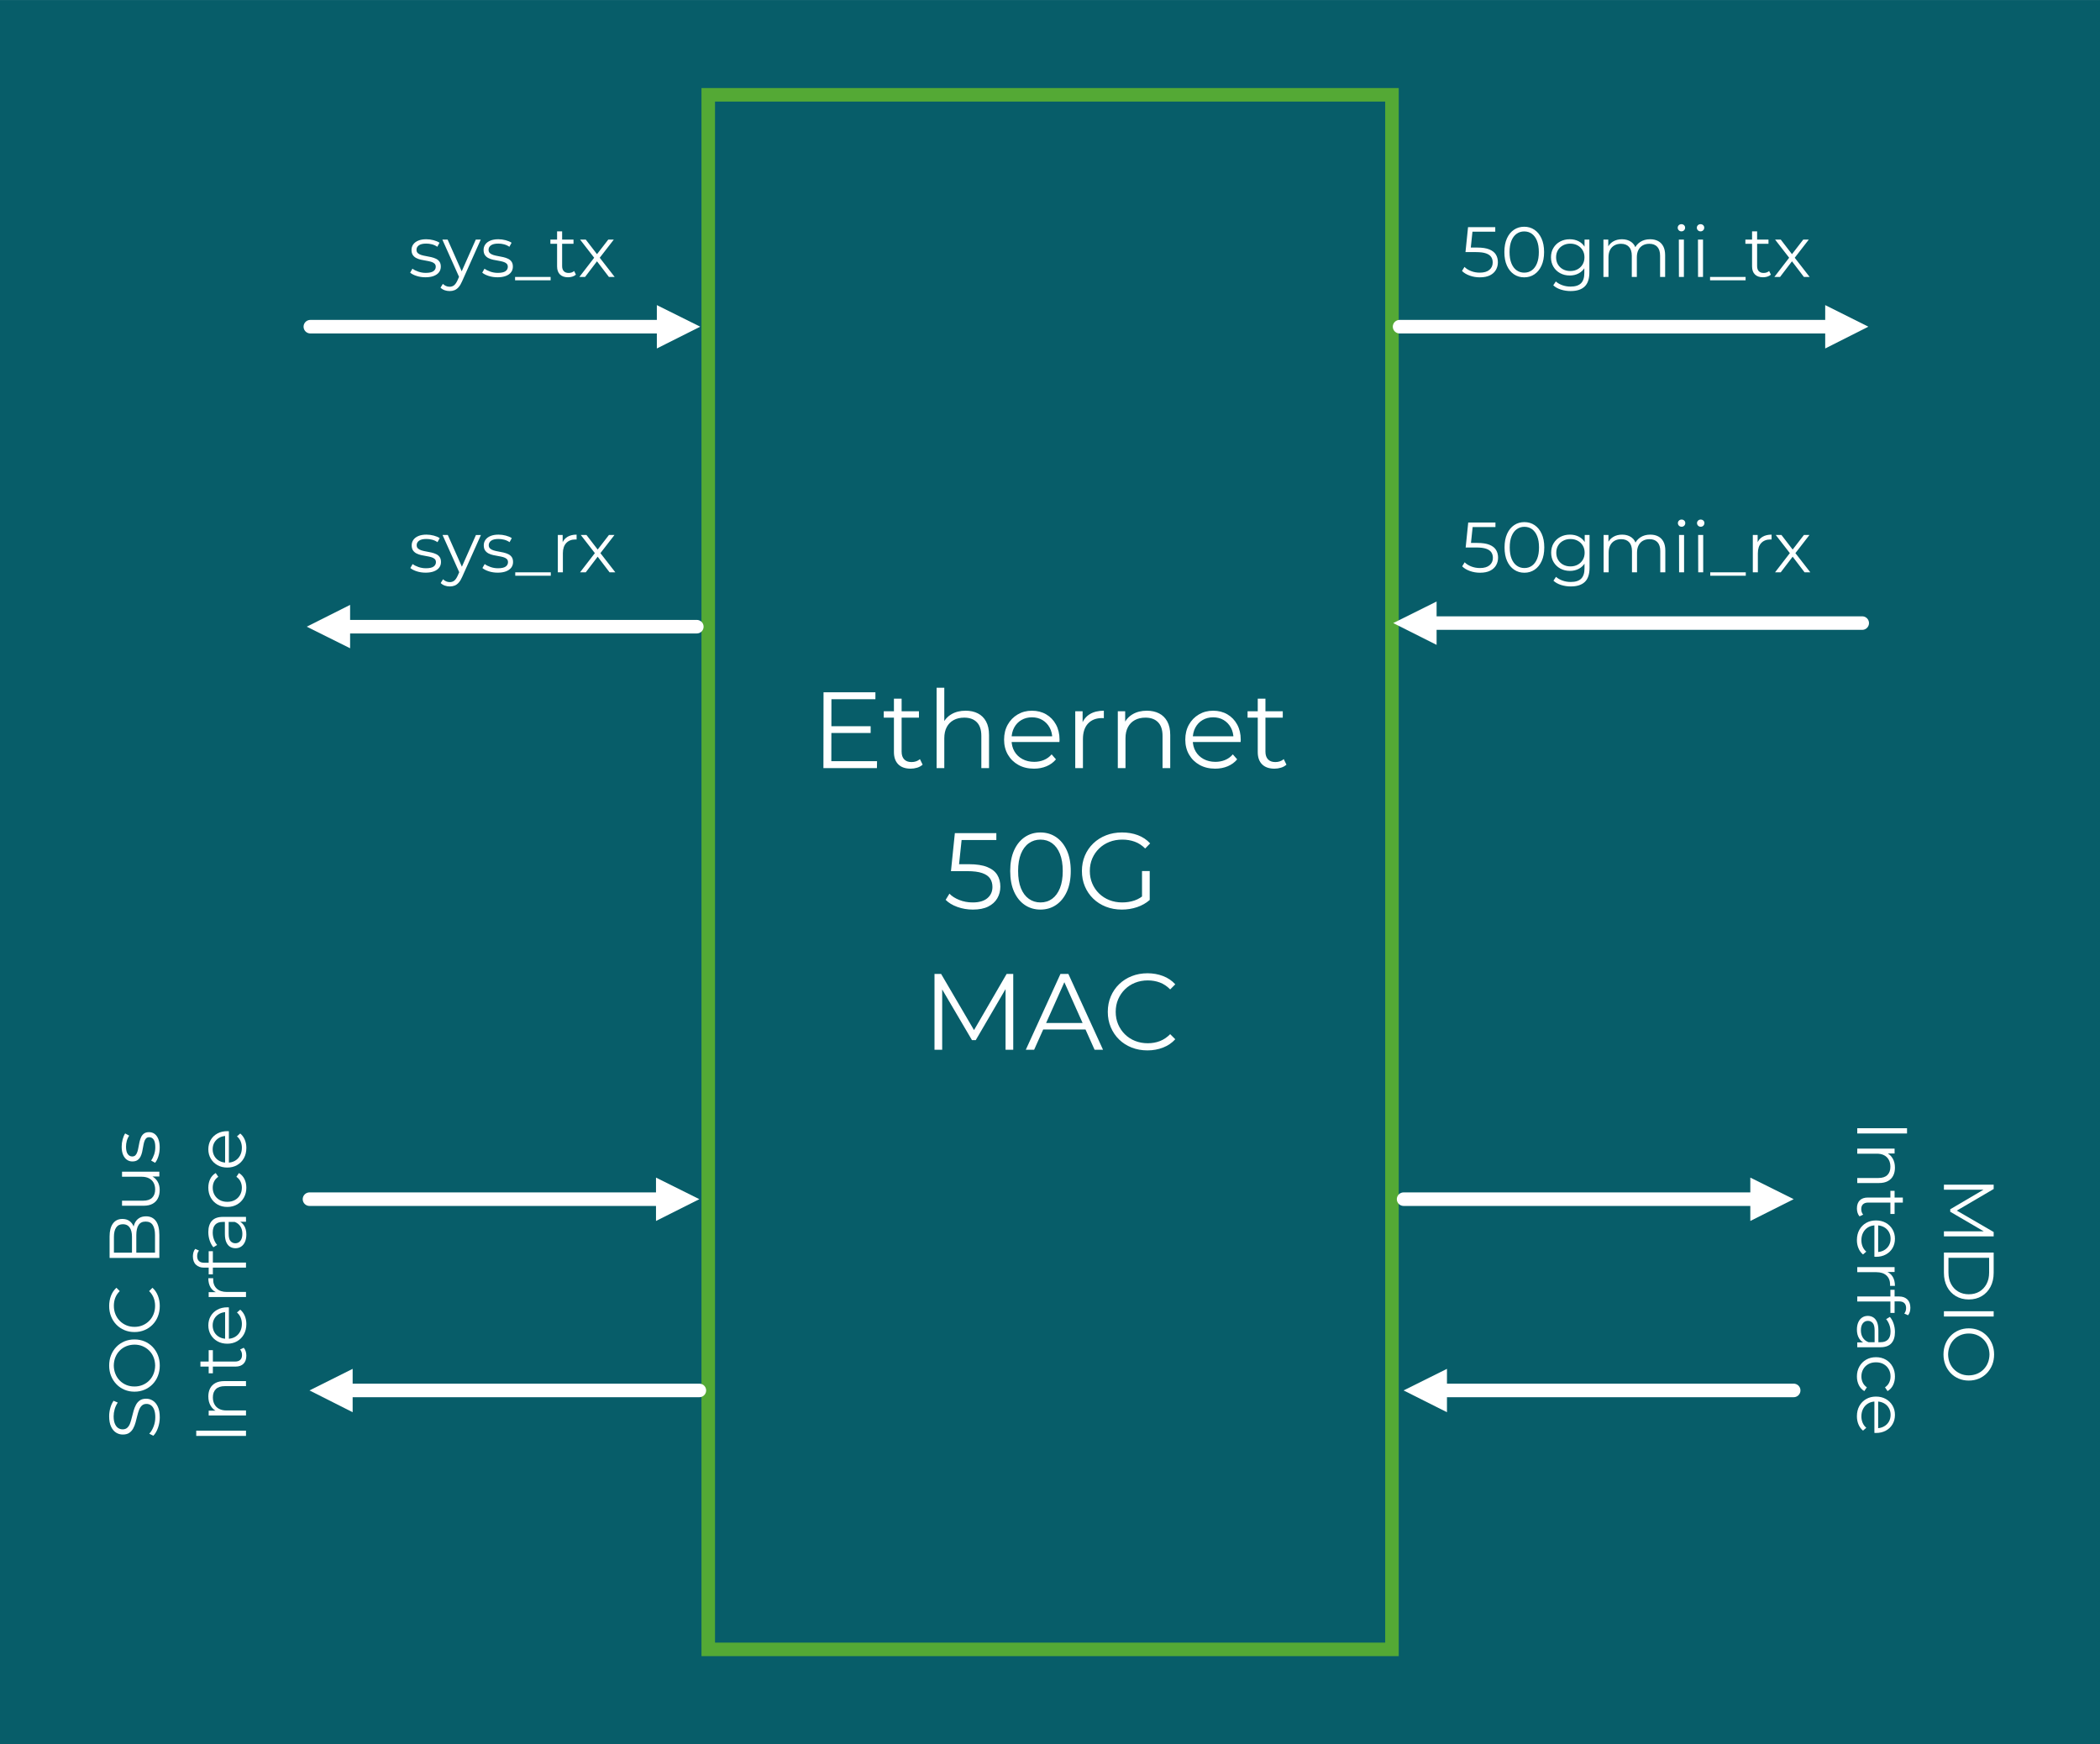 <?xml version="1.0" encoding="UTF-8"?> <svg xmlns="http://www.w3.org/2000/svg" xmlns:xlink="http://www.w3.org/1999/xlink" xmlns:xodm="http://www.corel.com/coreldraw/odm/2003" xml:space="preserve" width="6.743in" height="5.6in" version="1.1" style="shape-rendering:geometricPrecision; text-rendering:geometricPrecision; image-rendering:optimizeQuality; fill-rule:evenodd; clip-rule:evenodd" viewBox="0 0 6774.77 5626.19"> <defs> <style type="text/css"> .str1 {stroke:white;stroke-width:43.67;stroke-linecap:round;stroke-linejoin:round;stroke-miterlimit:2.613} .str0 {stroke:#54A935;stroke-width:43.67;stroke-linecap:square;stroke-miterlimit:2.613} .fil1 {fill:none} .fil0 {fill:#075D69} .fil3 {fill:white} .fil2 {fill:#FEFFFF;fill-rule:nonzero} </style> </defs> <g id="Layer_x0020_1">  <polygon class="fil0" points="-0,0 -0,5626.19 6774.77,5626.19 6774.77,0 "></polygon> <polygon class="fil1 str0" points="2284.87,5320.45 4490.58,5320.45 4490.58,305.74 2284.87,305.74 "></polygon> <path class="fil2" d="M2679.48 2342.46l129.29 0 0 22.02 -129.29 0 0 -22.02zm2.45 112.86l147.46 0 -0.35 22.36 -172.61 0 0.35 -244.59 167.37 0 0 22.36 -141.87 0 -0.35 199.87zm255.77 24.11c-17.24,0 -30.52,-4.66 -39.83,-13.98 -9.31,-9.32 -13.97,-22.48 -13.97,-39.48l0 -172.27 24.81 0 0 170.87c0,10.72 2.74,18.99 8.21,24.81 5.47,5.83 13.34,8.74 23.59,8.74 10.95,0 20.03,-3.14 27.26,-9.43l8.73 17.82c-4.89,4.43 -10.77,7.69 -17.64,9.79 -6.87,2.1 -13.92,3.14 -21.14,3.14zm-86.65 -164.58l0 -20.62 113.56 0 0 20.62 -113.56 0zm264.16 -22.36c14.91,0 28.01,2.86 39.31,8.56 11.3,5.71 20.15,14.38 26.55,26.03 6.41,11.65 9.61,26.32 9.61,44.03l0 106.57 -24.81 0 0 -104.13c0,-19.33 -4.83,-33.95 -14.5,-43.85 -9.67,-9.9 -23.23,-14.85 -40.7,-14.85 -13.04,0 -24.4,2.62 -34.07,7.86 -9.67,5.24 -17.12,12.81 -22.36,22.71 -5.24,9.9 -7.86,21.84 -7.86,35.82l0 96.44 -24.81 0 0 -259.27 24.81 0 0 126.14 -4.89 -9.43c5.83,-13.28 15.14,-23.7 27.95,-31.27 12.82,-7.57 28.07,-11.36 45.78,-11.36zm220.49 186.94c-19.1,0 -35.87,-4.02 -50.32,-12.06 -14.44,-8.04 -25.74,-19.1 -33.89,-33.19 -8.16,-14.1 -12.23,-30.23 -12.23,-48.4 0,-18.17 3.9,-34.24 11.7,-48.22 7.8,-13.97 18.52,-24.98 32.15,-33.02 13.63,-8.04 28.95,-12.06 45.95,-12.06 17.24,0 32.56,3.9 45.95,11.71 13.4,7.8 23.94,18.75 31.62,32.85 7.69,14.09 11.53,30.34 11.53,48.74 0,1.17 -0.06,2.39 -0.17,3.67 -0.11,1.28 -0.17,2.62 -0.17,4.02l-159.68 0 0 -18.52 146.41 0 -9.79 7.34c0,-13.28 -2.85,-25.1 -8.56,-35.47 -5.71,-10.36 -13.45,-18.46 -23.24,-24.28 -9.78,-5.83 -21.08,-8.74 -33.89,-8.74 -12.58,0 -23.87,2.91 -33.89,8.74 -10.01,5.82 -17.82,13.97 -23.41,24.46 -5.59,10.49 -8.39,22.48 -8.39,35.99l0 3.84c0,13.98 3.09,26.27 9.26,36.86 6.17,10.6 14.79,18.87 25.86,24.81 11.07,5.94 23.7,8.91 37.91,8.91 11.18,0 21.61,-1.98 31.27,-5.94 9.67,-3.96 18,-10.01 24.98,-18.17l13.98 16.07c-8.15,9.79 -18.34,17.24 -30.57,22.36 -12.23,5.13 -25.68,7.69 -40.36,7.69zm133.13 -1.75l0 -183.44 23.76 0 0 49.97 -2.44 -8.74c5.12,-13.97 13.74,-24.63 25.86,-31.97 12.11,-7.34 27.14,-11.01 45.08,-11.01l0 24.11c-0.93,0 -1.86,-0.06 -2.8,-0.17 -0.93,-0.12 -1.86,-0.18 -2.8,-0.18 -19.33,0 -34.47,5.89 -45.42,17.65 -10.95,11.76 -16.42,28.47 -16.42,50.14l0 93.64 -24.81 0zm230.96 -185.19c14.91,0 28.01,2.86 39.31,8.56 11.3,5.71 20.15,14.38 26.55,26.03 6.41,11.65 9.61,26.32 9.61,44.03l0 106.57 -24.81 0 0 -104.13c0,-19.33 -4.83,-33.95 -14.5,-43.85 -9.67,-9.9 -23.23,-14.85 -40.7,-14.85 -13.04,0 -24.4,2.62 -34.07,7.86 -9.67,5.24 -17.12,12.81 -22.36,22.71 -5.24,9.9 -7.86,21.84 -7.86,35.82l0 96.44 -24.81 0 0 -183.44 23.76 0 0 50.32 -3.84 -9.43c5.83,-13.28 15.14,-23.7 27.95,-31.27 12.82,-7.57 28.07,-11.36 45.78,-11.36zm220.49 186.94c-19.1,0 -35.87,-4.02 -50.32,-12.06 -14.44,-8.04 -25.74,-19.1 -33.89,-33.19 -8.16,-14.1 -12.23,-30.23 -12.23,-48.4 0,-18.17 3.9,-34.24 11.7,-48.22 7.8,-13.97 18.52,-24.98 32.15,-33.02 13.63,-8.04 28.95,-12.06 45.95,-12.06 17.24,0 32.56,3.9 45.95,11.71 13.4,7.8 23.94,18.75 31.62,32.85 7.69,14.09 11.53,30.34 11.53,48.74 0,1.17 -0.06,2.39 -0.17,3.67 -0.11,1.28 -0.17,2.62 -0.17,4.02l-159.68 0 0 -18.52 146.41 0 -9.79 7.34c0,-13.28 -2.85,-25.1 -8.56,-35.47 -5.71,-10.36 -13.45,-18.46 -23.24,-24.28 -9.78,-5.83 -21.08,-8.74 -33.89,-8.74 -12.58,0 -23.87,2.91 -33.89,8.74 -10.01,5.82 -17.82,13.97 -23.41,24.46 -5.59,10.49 -8.39,22.48 -8.39,35.99l0 3.84c0,13.98 3.09,26.27 9.26,36.86 6.17,10.6 14.79,18.87 25.86,24.81 11.07,5.94 23.7,8.91 37.91,8.91 11.18,0 21.61,-1.98 31.27,-5.94 9.67,-3.96 18,-10.01 24.98,-18.17l13.98 16.07c-8.15,9.79 -18.34,17.24 -30.57,22.36 -12.23,5.13 -25.68,7.69 -40.36,7.69zm191.13 0c-17.24,0 -30.52,-4.66 -39.83,-13.98 -9.31,-9.32 -13.97,-22.48 -13.97,-39.48l0 -172.27 24.81 0 0 170.87c0,10.72 2.74,18.99 8.21,24.81 5.47,5.83 13.34,8.74 23.59,8.74 10.95,0 20.03,-3.14 27.26,-9.43l8.73 17.82c-4.89,4.43 -10.77,7.69 -17.64,9.79 -6.87,2.1 -13.92,3.14 -21.14,3.14zm-86.65 -164.58l0 -20.62 113.56 0 0 20.62 -113.56 0z"></path> <path class="fil2" d="M3138.45 2934.03c-17.47,0 -34.13,-2.85 -49.97,-8.56 -15.84,-5.71 -28.42,-13.34 -37.73,-22.89l12.23 -19.92c7.69,8.15 18.23,14.91 31.62,20.27 13.4,5.36 27.9,8.04 43.5,8.04 20.73,0 36.51,-4.6 47.35,-13.8 10.83,-9.2 16.25,-21.26 16.25,-36.16 0,-10.48 -2.5,-19.51 -7.52,-27.08 -5.01,-7.57 -13.45,-13.45 -25.33,-17.64 -11.88,-4.19 -28.19,-6.29 -48.92,-6.29l-52.06 0 12.58 -122.65 133.83 0 0 22.36 -123.7 0 12.93 -12.23 -10.83 102.73 -12.93 -12.58 45.77 0c24.69,0 44.49,3.03 59.4,9.09 14.91,6.06 25.69,14.5 32.32,25.33 6.64,10.83 9.96,23.47 9.96,37.91 0,13.74 -3.26,26.26 -9.79,37.56 -6.52,11.3 -16.3,20.21 -29.35,26.73 -13.05,6.53 -29.59,9.79 -49.62,9.79zm218.04 0c-18.87,0 -35.64,-4.95 -50.32,-14.85 -14.68,-9.9 -26.21,-24.11 -34.59,-42.63 -8.39,-18.52 -12.58,-40.82 -12.58,-66.91 0,-26.09 4.19,-48.4 12.58,-66.92 8.39,-18.52 19.92,-32.73 34.59,-42.63 14.67,-9.9 31.44,-14.85 50.32,-14.85 18.87,0 35.64,4.95 50.32,14.85 14.67,9.9 26.26,24.11 34.77,42.63 8.5,18.52 12.75,40.83 12.75,66.92 0,26.09 -4.25,48.39 -12.75,66.91 -8.5,18.52 -20.09,32.73 -34.77,42.63 -14.67,9.9 -31.45,14.85 -50.32,14.85zm0 -23.06c14.44,0 27.02,-3.9 37.74,-11.71 10.72,-7.8 19.1,-19.22 25.16,-34.24 6.06,-15.03 9.09,-33.49 9.09,-55.38 0,-21.9 -3.03,-40.36 -9.09,-55.38 -6.06,-15.03 -14.44,-26.44 -25.16,-34.25 -10.72,-7.8 -23.3,-11.7 -37.74,-11.7 -13.98,0 -26.44,3.9 -37.39,11.7 -10.95,7.8 -19.45,19.22 -25.51,34.25 -6.06,15.02 -9.08,33.49 -9.08,55.38 0,21.9 3.03,40.36 9.08,55.38 6.06,15.02 14.56,26.44 25.51,34.24 10.95,7.8 23.41,11.71 37.39,11.71zm262.77 23.06c-18.64,0 -35.82,-3.09 -51.54,-9.26 -15.72,-6.17 -29.35,-14.85 -40.88,-26.03 -11.53,-11.18 -20.5,-24.35 -26.9,-39.49 -6.4,-15.14 -9.61,-31.68 -9.61,-49.62 0,-17.94 3.2,-34.48 9.61,-49.62 6.41,-15.14 15.43,-28.3 27.08,-39.48 11.64,-11.18 25.33,-19.86 41.06,-26.03 15.72,-6.17 32.9,-9.26 51.54,-9.26 18.63,0 35.7,2.91 51.19,8.74 15.49,5.82 28.71,14.67 39.66,26.56l-16.07 16.42c-10.25,-10.25 -21.55,-17.59 -33.89,-22.02 -12.35,-4.43 -25.63,-6.64 -39.83,-6.64 -15.14,0 -29.06,2.5 -41.76,7.51 -12.7,5.01 -23.76,12.12 -33.19,21.32 -9.43,9.2 -16.77,19.92 -22.02,32.15 -5.24,12.23 -7.86,25.68 -7.86,40.36 0,14.44 2.62,27.83 7.86,40.18 5.24,12.34 12.58,23.12 22.02,32.32 9.43,9.2 20.5,16.31 33.19,21.32 12.7,5.01 26.5,7.52 41.41,7.52 13.97,0 27.19,-2.1 39.66,-6.29 12.46,-4.19 23.94,-11.3 34.42,-21.31l14.67 19.57c-11.65,10.25 -25.27,17.99 -40.88,23.23 -15.61,5.24 -31.91,7.86 -48.92,7.86zm64.99 -34.24l0 -90.15 24.81 0 0 93.29 -24.81 -3.14z"></path> <path class="fil2" d="M3014.76 3386.17l0 -244.59 21.32 0 111.81 190.78 -11.18 0 110.77 -190.78 21.32 0 0 244.59 -24.81 0 0 -205.81 5.94 0 -102.03 174.71 -12.23 0 -102.73 -174.71 6.64 0 0 205.81 -24.81 0zm294.56 0l111.81 -244.59 25.51 0 111.81 244.59 -27.26 0 -102.73 -229.57 10.48 0 -102.73 229.57 -26.9 0zm44.03 -65.34l7.69 -20.96 142.21 0 7.69 20.96 -157.58 0zm348.37 67.44c-18.4,0 -35.41,-3.09 -51.02,-9.26 -15.61,-6.17 -29.12,-14.85 -40.53,-26.03 -11.42,-11.18 -20.32,-24.35 -26.73,-39.49 -6.4,-15.14 -9.61,-31.68 -9.61,-49.62 0,-17.94 3.2,-34.48 9.61,-49.62 6.41,-15.14 15.37,-28.3 26.9,-39.48 11.53,-11.18 25.1,-19.86 40.71,-26.03 15.61,-6.17 32.61,-9.26 51.02,-9.26 17.7,0 34.36,2.97 49.97,8.91 15.61,5.94 28.77,14.85 39.48,26.73l-16.42 16.42c-10.01,-10.25 -21.08,-17.64 -33.19,-22.19 -12.12,-4.54 -25.16,-6.81 -39.13,-6.81 -14.68,0 -28.3,2.5 -40.88,7.51 -12.58,5.01 -23.53,12.12 -32.85,21.32 -9.32,9.2 -16.6,19.92 -21.84,32.15 -5.24,12.23 -7.86,25.68 -7.86,40.36 0,14.67 2.62,28.13 7.86,40.36 5.24,12.23 12.52,22.94 21.84,32.15 9.31,9.2 20.26,16.31 32.85,21.32 12.58,5.01 26.2,7.52 40.88,7.52 13.97,0 27.02,-2.33 39.13,-6.99 12.11,-4.66 23.18,-12.12 33.19,-22.36l16.42 16.42c-10.72,11.88 -23.87,20.85 -39.48,26.9 -15.61,6.06 -32.38,9.09 -50.32,9.09z"></path> <line class="fil1 str1" x1="1001.17" y1="1053.71" x2="2136.78" y2="1053.71"></line> <polygon class="fil3" points="2119.03,984.1 2258.94,1053.71 2119.03,1124.01 "></polygon> <line class="fil1 str1" x1="1112.41" y1="2021.44" x2="2248.02" y2="2021.44"></line> <polygon class="fil3" points="1129.47,2091.05 989.56,2021.44 1129.47,1951.15 "></polygon> <line class="fil1 str1" x1="4515.15" y1="1053.71" x2="5905.32" y2="1053.71"></line> <polygon class="fil3" points="5888.25,984.1 6027.47,1053.71 5888.25,1124.01 "></polygon> <line class="fil1 str1" x1="4617.51" y1="2009.84" x2="6007.68" y2="2009.84"></line> <polygon class="fil3" points="4634.58,2080.13 4494.67,2009.84 4634.58,1940.23 "></polygon> <path class="fil2" d="M4774.08 894.56c-11.47,0 -22.4,-1.87 -32.79,-5.62 -10.39,-3.74 -18.65,-8.75 -24.76,-15.02l8.03 -13.07c5.05,5.35 11.96,9.78 20.75,13.3 8.79,3.52 18.31,5.28 28.55,5.28 13.6,0 23.96,-3.02 31.07,-9.06 7.11,-6.04 10.66,-13.95 10.66,-23.74 0,-6.88 -1.65,-12.8 -4.93,-17.77 -3.29,-4.97 -8.83,-8.83 -16.62,-11.58 -7.8,-2.75 -18.5,-4.13 -32.1,-4.13l-34.17 0 8.25 -80.48 87.82 0 0 14.67 -81.18 0 8.48 -8.03 -7.11 67.41 -8.48 -8.25 30.04 0c16.2,0 29.2,1.99 38.98,5.96 9.79,3.98 16.85,9.52 21.21,16.62 4.35,7.11 6.53,15.4 6.53,24.88 0,9.02 -2.14,17.23 -6.42,24.65 -4.28,7.41 -10.7,13.26 -19.26,17.54 -8.56,4.28 -19.42,6.42 -32.56,6.42zm143.08 0c-12.38,0 -23.39,-3.25 -33.02,-9.75 -9.63,-6.5 -17.2,-15.82 -22.7,-27.98 -5.51,-12.15 -8.25,-26.79 -8.25,-43.91 0,-17.12 2.75,-31.76 8.25,-43.91 5.5,-12.15 13.07,-21.48 22.7,-27.98 9.63,-6.5 20.64,-9.75 33.02,-9.75 12.38,0 23.39,3.25 33.02,9.75 9.63,6.49 17.24,15.82 22.81,27.98 5.58,12.15 8.37,26.79 8.37,43.91 0,17.12 -2.79,31.76 -8.37,43.91 -5.58,12.15 -13.18,21.48 -22.81,27.98 -9.63,6.5 -20.64,9.75 -33.02,9.75zm0 -15.13c9.48,0 17.73,-2.56 24.76,-7.68 7.03,-5.12 12.53,-12.61 16.51,-22.47 3.98,-9.86 5.96,-21.98 5.96,-36.35 0,-14.37 -1.99,-26.48 -5.96,-36.34 -3.98,-9.86 -9.48,-17.35 -16.51,-22.47 -7.03,-5.12 -15.29,-7.68 -24.76,-7.68 -9.17,0 -17.35,2.56 -24.53,7.68 -7.19,5.12 -12.76,12.61 -16.74,22.47 -3.98,9.86 -5.96,21.97 -5.96,36.34 0,14.37 1.99,26.48 5.96,36.35 3.98,9.86 9.55,17.35 16.74,22.47 7.18,5.12 15.36,7.68 24.53,7.68zm149.96 59.39c-11,0 -21.55,-1.61 -31.64,-4.82 -10.09,-3.21 -18.27,-7.8 -24.53,-13.76l8.25 -12.38c5.66,5.05 12.65,9.06 20.98,12.04 8.33,2.98 17.16,4.47 26.48,4.47 15.29,0 26.52,-3.55 33.71,-10.66 7.19,-7.11 10.78,-18.16 10.78,-33.14l0 -30.04 2.29 -20.64 -1.61 -20.64 0 -36.46 15.59 0 0 105.71c0,20.79 -5.08,36.04 -15.25,45.74 -10.17,9.71 -25.18,14.56 -45.06,14.56zm-2.98 -50.22c-11.47,0 -21.79,-2.49 -30.96,-7.46 -9.17,-4.97 -16.39,-11.89 -21.67,-20.75 -5.28,-8.87 -7.91,-19.03 -7.91,-30.5 0,-11.46 2.63,-21.59 7.91,-30.38 5.27,-8.79 12.49,-15.63 21.67,-20.52 9.17,-4.89 19.49,-7.34 30.96,-7.34 10.7,0 20.33,2.22 28.89,6.65 8.56,4.43 15.36,11 20.41,19.72 5.04,8.71 7.57,19.34 7.57,31.87 0,12.54 -2.52,23.16 -7.57,31.88 -5.05,8.71 -11.85,15.36 -20.41,19.95 -8.56,4.59 -18.19,6.88 -28.89,6.88zm1.6 -14.45c8.87,0 16.74,-1.87 23.62,-5.62 6.88,-3.75 12.31,-8.94 16.28,-15.59 3.98,-6.65 5.96,-14.33 5.96,-23.05 0,-8.71 -1.99,-16.36 -5.96,-22.93 -3.98,-6.57 -9.4,-11.73 -16.28,-15.48 -6.88,-3.75 -14.75,-5.62 -23.62,-5.62 -8.71,0 -16.55,1.87 -23.5,5.62 -6.95,3.75 -12.38,8.9 -16.28,15.48 -3.9,6.57 -5.85,14.22 -5.85,22.93 0,8.71 1.95,16.4 5.85,23.05 3.9,6.65 9.33,11.85 16.28,15.59 6.96,3.75 14.79,5.62 23.5,5.62zm257.51 -102.5c9.78,0 18.31,1.87 25.57,5.62 7.26,3.75 12.91,9.44 16.97,17.08 4.05,7.64 6.08,17.27 6.08,28.89l0 69.94 -16.28 0 0 -68.33c0,-12.69 -3.02,-22.28 -9.06,-28.78 -6.04,-6.49 -14.56,-9.74 -25.57,-9.74 -8.25,0 -15.4,1.72 -21.44,5.16 -6.04,3.44 -10.7,8.41 -13.99,14.9 -3.29,6.5 -4.93,14.33 -4.93,23.5l0 63.29 -16.28 0 0 -68.33c0,-12.69 -3.06,-22.28 -9.17,-28.78 -6.11,-6.49 -14.68,-9.74 -25.68,-9.74 -8.1,0 -15.21,1.72 -21.33,5.16 -6.11,3.44 -10.81,8.41 -14.1,14.9 -3.29,6.5 -4.93,14.33 -4.93,23.5l0 63.29 -16.28 0 0 -120.38 15.59 0 0 32.56 -2.52 -5.73c3.67,-8.71 9.59,-15.55 17.77,-20.52 8.18,-4.97 17.85,-7.45 29,-7.45 11.77,0 21.79,2.94 30.04,8.83 8.25,5.89 13.6,14.71 16.05,26.48l-6.42 -2.52c3.52,-9.78 9.74,-17.69 18.69,-23.73 8.94,-6.04 19.68,-9.06 32.22,-9.06zm93.09 121.53l-0.23 -120.38 16.28 0 0 120.38 -16.05 0zm8.03 -146.98c-3.36,0 -6.19,-1.15 -8.48,-3.44 -2.29,-2.29 -3.44,-5.05 -3.44,-8.25 0,-3.21 1.15,-5.93 3.44,-8.14 2.29,-2.22 5.12,-3.33 8.48,-3.33 3.37,0 6.19,1.07 8.48,3.21 2.29,2.14 3.44,4.81 3.44,8.03 0,3.36 -1.11,6.19 -3.33,8.48 -2.21,2.29 -5.08,3.44 -8.6,3.44zm53.66 146.98l-0.23 -120.38 16.28 0 0 120.38 -16.05 0zm8.03 -146.98c-3.36,0 -6.19,-1.15 -8.48,-3.44 -2.29,-2.29 -3.44,-5.05 -3.44,-8.25 0,-3.21 1.15,-5.93 3.44,-8.14 2.29,-2.22 5.12,-3.33 8.48,-3.33 3.37,0 6.19,1.07 8.48,3.21 2.29,2.14 3.44,4.81 3.44,8.03 0,3.36 -1.11,6.19 -3.33,8.48 -2.21,2.29 -5.08,3.44 -8.6,3.44zm30.73 157.99l0 -11.01 114.65 0 0 11.01 -114.65 0zm170.83 -9.86c-11.31,0 -20.03,-3.06 -26.14,-9.17 -6.11,-6.11 -9.17,-14.75 -9.17,-25.91l0 -113.05 16.28 0 0 112.13c0,7.03 1.8,12.46 5.39,16.28 3.6,3.82 8.75,5.74 15.48,5.74 7.18,0 13.14,-2.06 17.89,-6.19l5.73 11.7c-3.21,2.9 -7.07,5.04 -11.58,6.42 -4.51,1.38 -9.13,2.06 -13.87,2.06zm-56.87 -108l0 -13.53 74.52 0 0 13.53 -74.52 0zm93.55 106.85l50.91 -66.04 -0.23 8.03 -48.39 -62.37 18.34 0 39.67 51.59 -6.88 -0.23 39.67 -51.36 17.88 0 -48.84 63.06 0.23 -8.71 51.36 66.04 -18.57 0 -41.96 -55.03 6.42 0.92 -41.27 54.12 -18.34 0z"></path> <path class="fil2" d="M4774.67 1847.4c-11.47,0 -22.4,-1.87 -32.79,-5.62 -10.39,-3.74 -18.65,-8.75 -24.76,-15.02l8.03 -13.07c5.05,5.35 11.96,9.78 20.75,13.3 8.79,3.52 18.31,5.28 28.55,5.28 13.6,0 23.96,-3.02 31.07,-9.06 7.11,-6.04 10.66,-13.95 10.66,-23.74 0,-6.88 -1.65,-12.8 -4.93,-17.77 -3.29,-4.97 -8.83,-8.83 -16.62,-11.58 -7.8,-2.75 -18.5,-4.13 -32.1,-4.13l-34.17 0 8.25 -80.48 87.82 0 0 14.67 -81.18 0 8.48 -8.03 -7.11 67.41 -8.48 -8.25 30.04 0c16.2,0 29.2,1.99 38.98,5.96 9.79,3.98 16.85,9.52 21.21,16.62 4.35,7.11 6.53,15.4 6.53,24.88 0,9.02 -2.14,17.23 -6.42,24.65 -4.28,7.41 -10.7,13.26 -19.26,17.54 -8.56,4.28 -19.42,6.42 -32.56,6.42zm143.08 0c-12.38,0 -23.39,-3.25 -33.02,-9.75 -9.63,-6.5 -17.2,-15.82 -22.7,-27.98 -5.51,-12.15 -8.25,-26.79 -8.25,-43.91 0,-17.12 2.75,-31.76 8.25,-43.91 5.5,-12.15 13.07,-21.48 22.7,-27.98 9.63,-6.5 20.64,-9.75 33.02,-9.75 12.38,0 23.39,3.25 33.02,9.75 9.63,6.49 17.24,15.82 22.81,27.98 5.58,12.15 8.37,26.79 8.37,43.91 0,17.12 -2.79,31.76 -8.37,43.91 -5.58,12.15 -13.18,21.48 -22.81,27.98 -9.63,6.5 -20.64,9.75 -33.02,9.75zm0 -15.13c9.48,0 17.73,-2.56 24.76,-7.68 7.03,-5.12 12.53,-12.61 16.51,-22.47 3.98,-9.86 5.96,-21.98 5.96,-36.35 0,-14.37 -1.99,-26.48 -5.96,-36.34 -3.98,-9.86 -9.48,-17.35 -16.51,-22.47 -7.03,-5.12 -15.29,-7.68 -24.76,-7.68 -9.17,0 -17.35,2.56 -24.53,7.68 -7.19,5.12 -12.76,12.61 -16.74,22.47 -3.98,9.86 -5.96,21.97 -5.96,36.34 0,14.37 1.99,26.48 5.96,36.35 3.98,9.86 9.55,17.35 16.74,22.47 7.18,5.12 15.36,7.68 24.53,7.68zm149.96 59.39c-11,0 -21.55,-1.61 -31.64,-4.82 -10.09,-3.21 -18.27,-7.8 -24.53,-13.76l8.25 -12.38c5.66,5.05 12.65,9.06 20.98,12.04 8.33,2.98 17.16,4.47 26.48,4.47 15.29,0 26.52,-3.55 33.71,-10.66 7.19,-7.11 10.78,-18.16 10.78,-33.14l0 -30.04 2.29 -20.64 -1.61 -20.64 0 -36.46 15.59 0 0 105.71c0,20.79 -5.08,36.04 -15.25,45.74 -10.17,9.71 -25.18,14.56 -45.06,14.56zm-2.98 -50.22c-11.47,0 -21.79,-2.49 -30.96,-7.46 -9.17,-4.97 -16.39,-11.89 -21.67,-20.75 -5.28,-8.87 -7.91,-19.03 -7.91,-30.5 0,-11.46 2.63,-21.59 7.91,-30.38 5.27,-8.79 12.49,-15.63 21.67,-20.52 9.17,-4.89 19.49,-7.34 30.96,-7.34 10.7,0 20.33,2.22 28.89,6.65 8.56,4.43 15.36,11 20.41,19.72 5.04,8.71 7.57,19.34 7.57,31.87 0,12.54 -2.52,23.16 -7.57,31.88 -5.05,8.71 -11.85,15.36 -20.41,19.95 -8.56,4.59 -18.19,6.88 -28.89,6.88zm1.6 -14.45c8.87,0 16.74,-1.87 23.62,-5.62 6.88,-3.75 12.31,-8.94 16.28,-15.59 3.98,-6.65 5.96,-14.33 5.96,-23.05 0,-8.71 -1.99,-16.36 -5.96,-22.93 -3.98,-6.57 -9.4,-11.73 -16.28,-15.48 -6.88,-3.75 -14.75,-5.62 -23.62,-5.62 -8.71,0 -16.55,1.87 -23.5,5.62 -6.95,3.75 -12.38,8.9 -16.28,15.48 -3.9,6.57 -5.85,14.22 -5.85,22.93 0,8.71 1.95,16.4 5.85,23.05 3.9,6.65 9.33,11.85 16.28,15.59 6.96,3.75 14.79,5.62 23.5,5.62zm257.51 -102.5c9.78,0 18.31,1.87 25.57,5.62 7.26,3.75 12.91,9.44 16.97,17.08 4.05,7.64 6.08,17.27 6.08,28.89l0 69.94 -16.28 0 0 -68.33c0,-12.69 -3.02,-22.28 -9.06,-28.78 -6.04,-6.49 -14.56,-9.74 -25.57,-9.74 -8.25,0 -15.4,1.72 -21.44,5.16 -6.04,3.44 -10.7,8.41 -13.99,14.9 -3.29,6.5 -4.93,14.33 -4.93,23.5l0 63.29 -16.28 0 0 -68.33c0,-12.69 -3.06,-22.28 -9.17,-28.78 -6.11,-6.49 -14.68,-9.74 -25.68,-9.74 -8.1,0 -15.21,1.72 -21.33,5.16 -6.11,3.44 -10.81,8.41 -14.1,14.9 -3.29,6.5 -4.93,14.33 -4.93,23.5l0 63.29 -16.28 0 0 -120.38 15.59 0 0 32.56 -2.52 -5.73c3.67,-8.71 9.59,-15.55 17.77,-20.52 8.18,-4.97 17.85,-7.45 29,-7.45 11.77,0 21.79,2.94 30.04,8.83 8.25,5.89 13.6,14.71 16.05,26.48l-6.42 -2.52c3.52,-9.78 9.74,-17.69 18.69,-23.73 8.94,-6.04 19.68,-9.06 32.22,-9.06zm93.09 121.53l-0.23 -120.38 16.28 0 0 120.38 -16.05 0zm8.03 -146.98c-3.36,0 -6.19,-1.15 -8.48,-3.44 -2.29,-2.29 -3.44,-5.05 -3.44,-8.25 0,-3.21 1.15,-5.93 3.44,-8.14 2.29,-2.22 5.12,-3.33 8.48,-3.33 3.37,0 6.19,1.07 8.48,3.21 2.29,2.14 3.44,4.81 3.44,8.03 0,3.36 -1.11,6.19 -3.33,8.48 -2.21,2.29 -5.08,3.44 -8.6,3.44zm53.66 146.98l-0.23 -120.38 16.28 0 0 120.38 -16.05 0zm8.03 -146.98c-3.36,0 -6.19,-1.15 -8.48,-3.44 -2.29,-2.29 -3.44,-5.05 -3.44,-8.25 0,-3.21 1.15,-5.93 3.44,-8.14 2.29,-2.22 5.12,-3.33 8.48,-3.33 3.37,0 6.19,1.07 8.48,3.21 2.29,2.14 3.44,4.81 3.44,8.03 0,3.36 -1.11,6.19 -3.33,8.48 -2.21,2.29 -5.08,3.44 -8.6,3.44zm30.73 157.99l0 -11.01 114.65 0 0 11.01 -114.65 0zm137.35 -11.01l0 -120.38 15.59 0 0 32.79 -1.6 -5.73c3.36,-9.17 9.02,-16.17 16.97,-20.98 7.95,-4.81 17.81,-7.22 29.58,-7.22l0 15.82c-0.61,0 -1.22,-0.04 -1.84,-0.11 -0.61,-0.08 -1.22,-0.11 -1.83,-0.11 -12.69,0 -22.62,3.86 -29.81,11.58 -7.18,7.72 -10.78,18.69 -10.78,32.9l0 61.45 -16.28 0zm71.77 0l50.91 -66.04 -0.23 8.03 -48.39 -62.37 18.34 0 39.67 51.59 -6.88 -0.23 39.67 -51.36 17.88 0 -48.84 63.06 0.23 -8.71 51.36 66.04 -18.57 0 -41.96 -55.03 6.42 0.92 -41.27 54.12 -18.34 0z"></path> <path class="fil2" d="M1372.3 894.33c-9.94,0 -19.34,-1.42 -28.21,-4.24 -8.87,-2.83 -15.82,-6.38 -20.87,-10.66l7.34 -12.84c4.89,3.67 11.16,6.84 18.8,9.52 7.65,2.67 15.67,4.01 24.08,4.01 11.47,0 19.72,-1.8 24.76,-5.39 5.05,-3.59 7.57,-8.37 7.57,-14.33 0,-4.43 -1.42,-7.91 -4.24,-10.43 -2.83,-2.52 -6.53,-4.43 -11.12,-5.73 -4.58,-1.3 -9.71,-2.41 -15.36,-3.33 -5.66,-0.92 -11.27,-1.99 -16.85,-3.21 -5.58,-1.23 -10.66,-3.02 -15.25,-5.39 -4.58,-2.37 -8.29,-5.62 -11.12,-9.75 -2.83,-4.13 -4.24,-9.63 -4.24,-16.51 0,-6.57 1.84,-12.46 5.5,-17.66 3.67,-5.2 9.06,-9.29 16.17,-12.27 7.11,-2.98 15.79,-4.47 26.03,-4.47 7.8,0 15.59,1.03 23.39,3.1 7.8,2.06 14.22,4.78 19.26,8.14l-7.11 13.07c-5.35,-3.67 -11.08,-6.3 -17.2,-7.91 -6.11,-1.6 -12.23,-2.4 -18.34,-2.4 -10.85,0 -18.84,1.87 -23.96,5.62 -5.12,3.75 -7.68,8.52 -7.68,14.33 0,4.59 1.41,8.18 4.24,10.78 2.83,2.6 6.57,4.62 11.24,6.08 4.66,1.45 9.79,2.64 15.36,3.56 5.58,0.92 11.16,2.03 16.74,3.33 5.58,1.3 10.7,3.05 15.36,5.27 4.66,2.21 8.41,5.35 11.24,9.4 2.83,4.05 4.24,9.36 4.24,15.94 0,7.03 -1.95,13.11 -5.85,18.23 -3.9,5.12 -9.55,9.09 -16.97,11.92 -7.41,2.83 -16.39,4.24 -26.94,4.24zm78.19 44.49c-5.66,0 -11.04,-0.92 -16.17,-2.75 -5.12,-1.84 -9.52,-4.59 -13.18,-8.25l7.57 -12.15c3.06,2.91 6.38,5.16 9.98,6.77 3.59,1.6 7.6,2.4 12.04,2.4 5.35,0 9.98,-1.49 13.88,-4.47 3.9,-2.98 7.6,-8.22 11.12,-15.71l7.8 -17.66 1.84 -2.52 49.53 -111.67 16.05 0 -60.31 134.83c-3.36,7.8 -7.07,13.99 -11.12,18.57 -4.05,4.59 -8.45,7.84 -13.19,9.75 -4.74,1.91 -10.01,2.87 -15.82,2.87zm32.1 -42.19l-55.49 -123.83 16.97 0 49.07 110.52 -10.55 13.3zm122.22 -2.29c-9.94,0 -19.34,-1.42 -28.21,-4.24 -8.87,-2.83 -15.82,-6.38 -20.87,-10.66l7.34 -12.84c4.89,3.67 11.16,6.84 18.8,9.52 7.65,2.67 15.67,4.01 24.08,4.01 11.47,0 19.72,-1.8 24.76,-5.39 5.05,-3.59 7.57,-8.37 7.57,-14.33 0,-4.43 -1.42,-7.91 -4.24,-10.43 -2.83,-2.52 -6.53,-4.43 -11.12,-5.73 -4.58,-1.3 -9.71,-2.41 -15.36,-3.33 -5.66,-0.92 -11.27,-1.99 -16.85,-3.21 -5.58,-1.23 -10.66,-3.02 -15.25,-5.39 -4.58,-2.37 -8.29,-5.62 -11.12,-9.75 -2.83,-4.13 -4.24,-9.63 -4.24,-16.51 0,-6.57 1.84,-12.46 5.5,-17.66 3.67,-5.2 9.06,-9.29 16.17,-12.27 7.11,-2.98 15.79,-4.47 26.03,-4.47 7.8,0 15.59,1.03 23.39,3.1 7.8,2.06 14.22,4.78 19.26,8.14l-7.11 13.07c-5.35,-3.67 -11.08,-6.3 -17.2,-7.91 -6.11,-1.6 -12.23,-2.4 -18.34,-2.4 -10.85,0 -18.84,1.87 -23.96,5.62 -5.12,3.75 -7.68,8.52 -7.68,14.33 0,4.59 1.41,8.18 4.24,10.78 2.83,2.6 6.57,4.62 11.24,6.08 4.66,1.45 9.79,2.64 15.36,3.56 5.58,0.92 11.16,2.03 16.74,3.33 5.58,1.3 10.7,3.05 15.36,5.27 4.66,2.21 8.41,5.35 11.24,9.4 2.83,4.05 4.24,9.36 4.24,15.94 0,7.03 -1.95,13.11 -5.85,18.23 -3.9,5.12 -9.55,9.09 -16.97,11.92 -7.41,2.83 -16.39,4.24 -26.94,4.24zm56.87 9.86l0 -11.01 114.65 0 0 11.01 -114.65 0zm170.83 -9.86c-11.31,0 -20.03,-3.06 -26.14,-9.17 -6.11,-6.11 -9.17,-14.75 -9.17,-25.91l0 -113.05 16.28 0 0 112.13c0,7.03 1.8,12.46 5.39,16.28 3.6,3.82 8.75,5.74 15.48,5.74 7.18,0 13.14,-2.06 17.89,-6.19l5.73 11.7c-3.21,2.9 -7.07,5.04 -11.58,6.42 -4.51,1.38 -9.13,2.06 -13.87,2.06zm-56.87 -108l0 -13.53 74.52 0 0 13.53 -74.52 0zm93.55 106.85l50.91 -66.04 -0.23 8.03 -48.39 -62.37 18.34 0 39.67 51.59 -6.88 -0.23 39.67 -51.36 17.88 0 -48.84 63.06 0.23 -8.71 51.36 66.04 -18.57 0 -41.96 -55.03 6.42 0.92 -41.27 54.12 -18.34 0z"></path> <path class="fil2" d="M1372.89 1847.17c-9.94,0 -19.34,-1.42 -28.21,-4.24 -8.87,-2.83 -15.82,-6.38 -20.87,-10.66l7.34 -12.84c4.89,3.67 11.16,6.84 18.8,9.52 7.65,2.67 15.67,4.01 24.08,4.01 11.47,0 19.72,-1.8 24.76,-5.39 5.05,-3.59 7.57,-8.37 7.57,-14.33 0,-4.43 -1.42,-7.91 -4.24,-10.43 -2.83,-2.52 -6.53,-4.43 -11.12,-5.73 -4.58,-1.3 -9.71,-2.41 -15.36,-3.33 -5.66,-0.92 -11.27,-1.99 -16.85,-3.21 -5.58,-1.23 -10.66,-3.02 -15.25,-5.39 -4.58,-2.37 -8.29,-5.62 -11.12,-9.75 -2.83,-4.13 -4.24,-9.63 -4.24,-16.51 0,-6.57 1.84,-12.46 5.5,-17.66 3.67,-5.2 9.06,-9.29 16.17,-12.27 7.11,-2.98 15.79,-4.47 26.03,-4.47 7.8,0 15.59,1.03 23.39,3.1 7.8,2.06 14.22,4.78 19.26,8.14l-7.11 13.07c-5.35,-3.67 -11.08,-6.3 -17.2,-7.91 -6.11,-1.6 -12.23,-2.4 -18.34,-2.4 -10.85,0 -18.84,1.87 -23.96,5.62 -5.12,3.75 -7.68,8.52 -7.68,14.33 0,4.59 1.41,8.18 4.24,10.78 2.83,2.6 6.57,4.62 11.24,6.08 4.66,1.45 9.79,2.64 15.36,3.56 5.58,0.92 11.16,2.03 16.74,3.33 5.58,1.3 10.7,3.05 15.36,5.27 4.66,2.21 8.41,5.35 11.24,9.4 2.83,4.05 4.24,9.36 4.24,15.94 0,7.03 -1.95,13.11 -5.85,18.23 -3.9,5.12 -9.55,9.09 -16.97,11.92 -7.41,2.83 -16.39,4.24 -26.94,4.24zm78.19 44.49c-5.66,0 -11.04,-0.92 -16.17,-2.75 -5.12,-1.84 -9.52,-4.59 -13.18,-8.25l7.57 -12.15c3.06,2.91 6.38,5.16 9.98,6.77 3.59,1.6 7.6,2.4 12.04,2.4 5.35,0 9.98,-1.49 13.88,-4.47 3.9,-2.98 7.6,-8.22 11.12,-15.71l7.8 -17.66 1.84 -2.52 49.53 -111.67 16.05 0 -60.31 134.83c-3.36,7.8 -7.07,13.99 -11.12,18.57 -4.05,4.59 -8.45,7.84 -13.19,9.75 -4.74,1.91 -10.01,2.87 -15.82,2.87zm32.1 -42.19l-55.49 -123.83 16.97 0 49.07 110.52 -10.55 13.3zm122.22 -2.29c-9.94,0 -19.34,-1.42 -28.21,-4.24 -8.87,-2.83 -15.82,-6.38 -20.87,-10.66l7.34 -12.84c4.89,3.67 11.16,6.84 18.8,9.52 7.65,2.67 15.67,4.01 24.08,4.01 11.47,0 19.72,-1.8 24.76,-5.39 5.05,-3.59 7.57,-8.37 7.57,-14.33 0,-4.43 -1.42,-7.91 -4.24,-10.43 -2.83,-2.52 -6.53,-4.43 -11.12,-5.73 -4.58,-1.3 -9.71,-2.41 -15.36,-3.33 -5.66,-0.92 -11.27,-1.99 -16.85,-3.21 -5.58,-1.23 -10.66,-3.02 -15.25,-5.39 -4.58,-2.37 -8.29,-5.62 -11.12,-9.75 -2.83,-4.13 -4.24,-9.63 -4.24,-16.51 0,-6.57 1.84,-12.46 5.5,-17.66 3.67,-5.2 9.06,-9.29 16.17,-12.27 7.11,-2.98 15.79,-4.47 26.03,-4.47 7.8,0 15.59,1.03 23.39,3.1 7.8,2.06 14.22,4.78 19.26,8.14l-7.11 13.07c-5.35,-3.67 -11.08,-6.3 -17.2,-7.91 -6.11,-1.6 -12.23,-2.4 -18.34,-2.4 -10.85,0 -18.84,1.87 -23.96,5.62 -5.12,3.75 -7.68,8.52 -7.68,14.33 0,4.59 1.41,8.18 4.24,10.78 2.83,2.6 6.57,4.62 11.24,6.08 4.66,1.45 9.79,2.64 15.36,3.56 5.58,0.92 11.16,2.03 16.74,3.33 5.58,1.3 10.7,3.05 15.36,5.27 4.66,2.21 8.41,5.35 11.24,9.4 2.83,4.05 4.24,9.36 4.24,15.94 0,7.03 -1.95,13.11 -5.85,18.23 -3.9,5.12 -9.55,9.09 -16.97,11.92 -7.41,2.83 -16.39,4.24 -26.94,4.24zm56.87 9.86l0 -11.01 114.65 0 0 11.01 -114.65 0zm137.35 -11.01l0 -120.38 15.59 0 0 32.79 -1.6 -5.73c3.36,-9.17 9.02,-16.17 16.97,-20.98 7.95,-4.81 17.81,-7.22 29.58,-7.22l0 15.82c-0.61,0 -1.22,-0.04 -1.84,-0.11 -0.61,-0.08 -1.22,-0.11 -1.83,-0.11 -12.69,0 -22.62,3.86 -29.81,11.58 -7.18,7.72 -10.78,18.69 -10.78,32.9l0 61.45 -16.28 0zm71.77 0l50.91 -66.04 -0.23 8.03 -48.39 -62.37 18.34 0 39.67 51.59 -6.88 -0.23 39.67 -51.36 17.88 0 -48.84 63.06 0.23 -8.71 51.36 66.04 -18.57 0 -41.96 -55.03 6.42 0.92 -41.27 54.12 -18.34 0z"></path> <line class="fil1 str1" x1="998.43" y1="3868.17" x2="2134.05" y2="3868.17"></line> <polygon class="fil3" points="2116.3,3938.47 2256.21,3868.17 2116.3,3798.56 "></polygon> <path class="fil2" d="M6271.23 3821.38l160.51 0 0 13.99 -125.2 73.38 0 -7.34 125.2 72.69 0 13.99 -160.51 0 0 -16.28 135.06 0 0 3.9 -114.65 -66.96 0 -8.03 114.65 -67.41 0 4.35 -135.06 0 0 -16.28zm0 218.98l160.51 0 0 65.35c0,17.12 -3.4,32.14 -10.2,45.06 -6.8,12.92 -16.24,22.97 -28.32,30.15 -12.08,7.19 -25.99,10.78 -41.73,10.78 -15.75,0 -29.66,-3.59 -41.74,-10.78 -12.08,-7.18 -21.51,-17.23 -28.32,-30.15 -6.8,-12.92 -10.2,-27.94 -10.2,-45.06l0 -65.35zm14.67 16.97l0 47.46c0,14.22 2.79,26.56 8.37,37.03 5.58,10.47 13.3,18.61 23.16,24.42 9.86,5.81 21.21,8.71 34.05,8.71 12.99,0 24.38,-2.9 34.17,-8.71 9.78,-5.81 17.46,-13.95 23.04,-24.42 5.58,-10.47 8.37,-22.81 8.37,-37.03l0 -47.46 -131.16 0zm-14.67 172.44l160.51 0 0 16.97 -160.51 0 0 -16.97zm-1.38 139.19c0,-11.93 2.03,-23.05 6.08,-33.36 4.05,-10.32 9.79,-19.26 17.2,-26.83 7.42,-7.57 16.09,-13.45 26.03,-17.66 9.94,-4.2 20.71,-6.3 32.33,-6.3 11.62,0 22.4,2.1 32.33,6.3 9.94,4.2 18.57,10.13 25.91,17.77 7.34,7.64 13.07,16.55 17.2,26.71 4.13,10.17 6.19,21.28 6.19,33.36 0,12.23 -2.03,23.43 -6.08,33.59 -4.05,10.17 -9.75,19.07 -17.08,26.71 -7.34,7.64 -15.98,13.57 -25.91,17.77 -9.94,4.2 -20.79,6.31 -32.56,6.31 -11.77,0 -22.62,-2.1 -32.56,-6.31 -9.94,-4.2 -18.57,-10.13 -25.91,-17.77 -7.34,-7.65 -13.03,-16.55 -17.08,-26.71 -4.05,-10.17 -6.08,-21.36 -6.08,-33.59zm14.9 0c0.15,9.78 1.87,18.76 5.16,26.94 3.29,8.18 7.95,15.28 13.99,21.32 6.04,6.04 13.07,10.78 21.1,14.22 8.03,3.44 16.85,5.16 26.48,5.16 9.63,-0.15 18.46,-1.87 26.48,-5.16 8.03,-3.29 15.06,-7.99 21.1,-14.1 6.04,-6.11 10.7,-13.26 13.99,-21.44 3.29,-8.18 5.01,-17.16 5.16,-26.94 -0.15,-9.48 -1.87,-18.34 -5.16,-26.6 -3.29,-8.25 -7.95,-15.44 -13.99,-21.56 -6.04,-6.11 -13.07,-10.85 -21.1,-14.22 -8.03,-3.36 -16.85,-5.04 -26.48,-5.04 -9.48,0 -18.27,1.68 -26.37,5.04 -8.1,3.36 -15.17,8.1 -21.21,14.22 -6.04,6.11 -10.7,13.3 -13.99,21.56 -3.29,8.25 -5.01,17.12 -5.16,26.6z"></path> <path class="fil2" d="M5991.7 3639.33l160.51 0 0 16.97 -160.51 0 0 -16.97zm121.53 127.26c0,9.79 -1.87,18.38 -5.62,25.8 -3.75,7.42 -9.44,13.22 -17.08,17.43 -7.64,4.2 -17.27,6.3 -28.89,6.3l-69.94 0 0 -16.28 68.33 0c12.69,0 22.28,-3.17 28.78,-9.52 6.49,-6.34 9.74,-15.25 9.74,-26.71 0,-8.56 -1.72,-16.01 -5.16,-22.36 -3.44,-6.34 -8.41,-11.24 -14.9,-14.67 -6.5,-3.44 -14.33,-5.16 -23.5,-5.16l-63.29 0 0 -16.28 120.38 0 0 15.59 -33.02 0 6.19 -2.52c8.71,3.82 15.55,9.94 20.52,18.34 4.97,8.41 7.45,18.42 7.45,30.04zm-122.68 131.62c0,-11.31 3.06,-20.03 9.17,-26.14 6.11,-6.11 14.75,-9.17 25.91,-9.17l113.05 0 0 16.28 -112.13 0c-7.03,0 -12.46,1.8 -16.28,5.39 -3.82,3.6 -5.74,8.75 -5.74,15.48 0,7.18 2.06,13.14 6.19,17.89l-11.7 5.73c-2.9,-3.21 -5.04,-7.07 -6.42,-11.58 -1.38,-4.51 -2.06,-9.13 -2.06,-13.87zm108 -56.87l13.53 0 0 74.52 -13.53 0 0 -74.52zm-108 158.68c0,-12.53 2.64,-23.54 7.91,-33.02 5.28,-9.48 12.53,-16.89 21.79,-22.24 9.25,-5.35 19.83,-8.03 31.76,-8.03 11.92,0 22.47,2.56 31.64,7.68 9.17,5.12 16.39,12.15 21.67,21.09 5.27,8.94 7.91,18.99 7.91,30.16 0,11.31 -2.56,21.36 -7.68,30.15 -5.12,8.79 -12.31,15.71 -21.56,20.75 -9.25,5.04 -19.91,7.57 -31.99,7.57 -0.76,0 -1.57,-0.04 -2.41,-0.11 -0.84,-0.08 -1.72,-0.11 -2.64,-0.11l0 -104.79 12.15 0 0 96.08 -4.81 -6.42c8.71,0 16.47,-1.87 23.27,-5.62 6.8,-3.74 12.12,-8.83 15.94,-15.25 3.82,-6.42 5.73,-13.84 5.73,-22.24 0,-8.25 -1.91,-15.67 -5.73,-22.24 -3.82,-6.57 -9.17,-11.69 -16.05,-15.36 -6.88,-3.67 -14.75,-5.5 -23.62,-5.5l-2.52 0c-9.17,0 -17.24,2.03 -24.19,6.08 -6.96,4.05 -12.38,9.71 -16.28,16.97 -3.9,7.26 -5.85,15.56 -5.85,24.88 0,7.34 1.3,14.18 3.9,20.52 2.6,6.34 6.57,11.81 11.93,16.39l-10.55 9.17c-6.42,-5.35 -11.31,-12.04 -14.67,-20.07 -3.37,-8.03 -5.05,-16.85 -5.05,-26.48zm1.15 87.37l120.38 0 0 15.59 -32.79 0 5.73 -1.6c9.17,3.36 16.17,9.02 20.98,16.97 4.81,7.95 7.22,17.81 7.22,29.58l-15.82 0c0,-0.61 0.04,-1.22 0.11,-1.84 0.08,-0.61 0.11,-1.22 0.11,-1.83 0,-12.69 -3.86,-22.62 -11.58,-29.81 -7.72,-7.18 -18.69,-10.78 -32.9,-10.78l-61.45 0 0 -16.28zm0 94.7l135.52 0c10.7,0 19.34,3.13 25.91,9.4 6.57,6.27 9.86,15.29 9.86,27.06 0,4.58 -0.61,9.02 -1.84,13.3 -1.22,4.28 -3.13,7.88 -5.73,10.78l-12.15 -5.5c1.99,-2.29 3.48,-4.97 4.47,-8.03 0.99,-3.06 1.49,-6.34 1.49,-9.86 0,-6.88 -1.91,-12.15 -5.73,-15.83 -3.82,-3.67 -9.48,-5.5 -16.97,-5.5l-18.34 0 -7.57 0.46 -108.92 0 0 -16.28zm106.85 -21.55l13.53 0 0 74.52 -13.53 0 0 -74.52zm-106.85 169.68l26.6 0 4.35 -0.68 44.49 0c10.24,0 18.12,-2.87 23.62,-8.6 5.51,-5.74 8.25,-14.26 8.25,-25.57 0,-7.8 -1.3,-15.21 -3.9,-22.24 -2.6,-7.03 -6.04,-12.99 -10.32,-17.89l12.15 -7.34c5.2,6.11 9.21,13.45 12.04,22.02 2.83,8.56 4.24,17.58 4.24,27.05 0,15.6 -3.86,27.63 -11.58,36.12 -7.72,8.48 -19.45,12.73 -35.2,12.73l-74.75 0 0 -15.6zm-1.15 -41.5c0,-9.02 1.49,-16.85 4.47,-23.5 2.98,-6.65 7.11,-11.73 12.38,-15.25 5.28,-3.52 11.35,-5.27 18.23,-5.27 6.27,0 11.96,1.49 17.08,4.47 5.12,2.98 9.25,7.87 12.38,14.67 3.13,6.8 4.7,15.94 4.7,27.4l0 41.5 -12.15 0 0 -41.04c0,-11.62 -2.06,-19.68 -6.19,-24.19 -4.13,-4.51 -9.25,-6.76 -15.36,-6.76 -6.88,0 -12.38,2.67 -16.51,8.03 -4.13,5.35 -6.19,12.84 -6.19,22.47 0,9.17 2.1,17.08 6.3,23.73 4.2,6.65 10.28,11.51 18.23,14.56l-11.24 3.67c-7.95,-3.06 -14.29,-8.37 -19.03,-15.94 -4.74,-7.57 -7.11,-17.08 -7.11,-28.55zm0 151.34c0,-11.92 2.64,-22.58 7.91,-31.99 5.28,-9.4 12.53,-16.77 21.79,-22.13 9.25,-5.35 19.83,-8.03 31.76,-8.03 12.08,0 22.7,2.67 31.87,8.03 9.17,5.35 16.36,12.72 21.56,22.13 5.2,9.4 7.8,20.07 7.8,31.99 0,10.24 -1.99,19.49 -5.96,27.75 -3.97,8.25 -9.94,14.75 -17.89,19.49l-8.25 -12.15c6.11,-4.13 10.63,-9.25 13.53,-15.36 2.9,-6.11 4.35,-12.76 4.35,-19.95 0,-8.56 -1.95,-16.28 -5.85,-23.16 -3.9,-6.88 -9.36,-12.31 -16.39,-16.28 -7.03,-3.98 -15.29,-5.96 -24.76,-5.96 -9.48,0 -17.73,1.99 -24.76,5.96 -7.03,3.98 -12.5,9.4 -16.39,16.28 -3.9,6.88 -5.85,14.6 -5.85,23.16 0,7.19 1.46,13.84 4.36,19.95 2.9,6.11 7.34,11.24 13.3,15.36l-8.25 12.15c-7.8,-4.74 -13.72,-11.24 -17.77,-19.49 -4.05,-8.25 -6.08,-17.5 -6.08,-27.75zm0 128.18c0,-12.53 2.64,-23.54 7.91,-33.02 5.28,-9.48 12.53,-16.89 21.79,-22.24 9.25,-5.35 19.83,-8.03 31.76,-8.03 11.92,0 22.47,2.56 31.64,7.68 9.17,5.12 16.39,12.15 21.67,21.09 5.27,8.94 7.91,18.99 7.91,30.16 0,11.31 -2.56,21.36 -7.68,30.15 -5.12,8.79 -12.31,15.71 -21.56,20.75 -9.25,5.04 -19.91,7.57 -31.99,7.57 -0.76,0 -1.57,-0.04 -2.41,-0.11 -0.84,-0.08 -1.72,-0.11 -2.64,-0.11l0 -104.79 12.15 0 0 96.08 -4.81 -6.42c8.71,0 16.47,-1.87 23.27,-5.62 6.8,-3.74 12.12,-8.83 15.94,-15.25 3.82,-6.42 5.73,-13.84 5.73,-22.24 0,-8.25 -1.91,-15.67 -5.73,-22.24 -3.82,-6.57 -9.17,-11.69 -16.05,-15.36 -6.88,-3.67 -14.75,-5.5 -23.62,-5.5l-2.52 0c-9.17,0 -17.24,2.03 -24.19,6.08 -6.96,4.05 -12.38,9.71 -16.28,16.97 -3.9,7.26 -5.85,15.56 -5.85,24.88 0,7.34 1.3,14.18 3.9,20.52 2.6,6.34 6.57,11.81 11.93,16.39l-10.55 9.17c-6.42,-5.35 -11.31,-12.04 -14.67,-20.07 -3.37,-8.03 -5.05,-16.85 -5.05,-26.48z"></path> <path class="fil2" d="M515.44 4571.72c0,11.93 -1.95,23.35 -5.85,34.28 -3.9,10.93 -8.91,19.38 -15.02,25.34l-13.07 -6.65c5.5,-5.66 10.13,-13.26 13.87,-22.81 3.75,-9.56 5.62,-19.61 5.62,-30.16 0,-10.09 -1.26,-18.31 -3.79,-24.65 -2.52,-6.34 -5.93,-11.01 -10.2,-13.99 -4.28,-2.98 -9.02,-4.47 -14.22,-4.47 -6.27,0 -11.31,1.8 -15.13,5.39 -3.82,3.59 -6.84,8.29 -9.06,14.1 -2.22,5.81 -4.16,12.23 -5.85,19.26 -1.68,7.03 -3.48,14.06 -5.39,21.09 -1.91,7.03 -4.47,13.49 -7.68,19.38 -3.21,5.89 -7.45,10.62 -12.73,14.22 -5.27,3.6 -12.19,5.39 -20.75,5.39 -7.95,0 -15.25,-2.1 -21.9,-6.31 -6.65,-4.2 -12,-10.66 -16.05,-19.37 -4.05,-8.71 -6.08,-19.88 -6.08,-33.48 0,-9.02 1.26,-17.97 3.79,-26.83 2.52,-8.87 6,-16.51 10.43,-22.93l13.53 5.73c-4.59,6.88 -7.95,14.18 -10.09,21.9 -2.14,7.72 -3.21,15.17 -3.21,22.36 0,9.63 1.3,17.58 3.9,23.85 2.6,6.27 6.08,10.89 10.43,13.87 4.35,2.98 9.29,4.47 14.79,4.47 6.27,0 11.31,-1.8 15.13,-5.39 3.82,-3.59 6.8,-8.33 8.94,-14.22 2.14,-5.89 4.05,-12.34 5.73,-19.38 1.68,-7.03 3.52,-14.03 5.51,-20.98 1.99,-6.96 4.55,-13.38 7.68,-19.26 3.13,-5.89 7.3,-10.62 12.49,-14.22 5.2,-3.6 12,-5.39 20.41,-5.39 7.8,0 15.02,2.14 21.67,6.42 6.65,4.28 12,10.81 16.05,19.6 4.05,8.79 6.08,20.07 6.08,33.82zm0 -166.7c0,11.93 -2.03,23.05 -6.08,33.36 -4.05,10.32 -9.79,19.26 -17.2,26.83 -7.42,7.57 -16.09,13.45 -26.03,17.66 -9.94,4.2 -20.71,6.3 -32.33,6.3 -11.62,0 -22.4,-2.1 -32.33,-6.3 -9.94,-4.2 -18.57,-10.13 -25.91,-17.77 -7.34,-7.64 -13.07,-16.55 -17.2,-26.71 -4.13,-10.17 -6.19,-21.28 -6.19,-33.36 0,-12.23 2.03,-23.43 6.08,-33.59 4.05,-10.17 9.75,-19.07 17.08,-26.71 7.34,-7.64 15.98,-13.57 25.91,-17.77 9.94,-4.2 20.79,-6.31 32.56,-6.31 11.77,0 22.62,2.1 32.56,6.31 9.94,4.2 18.57,10.13 25.91,17.77 7.34,7.65 13.03,16.55 17.08,26.71 4.05,10.17 6.08,21.36 6.08,33.59zm-14.9 0c-0.15,-9.78 -1.87,-18.76 -5.16,-26.94 -3.29,-8.18 -7.95,-15.28 -13.99,-21.32 -6.04,-6.04 -13.07,-10.78 -21.1,-14.22 -8.03,-3.44 -16.85,-5.16 -26.48,-5.16 -9.63,0.15 -18.46,1.87 -26.48,5.16 -8.03,3.29 -15.06,7.99 -21.1,14.1 -6.04,6.11 -10.7,13.26 -13.99,21.44 -3.29,8.18 -5.01,17.16 -5.16,26.94 0.15,9.48 1.87,18.34 5.16,26.6 3.29,8.25 7.95,15.44 13.99,21.56 6.04,6.11 13.07,10.85 21.1,14.22 8.03,3.36 16.85,5.04 26.48,5.04 9.48,0 18.27,-1.68 26.37,-5.04 8.1,-3.36 15.17,-8.1 21.21,-14.22 6.04,-6.11 10.7,-13.3 13.99,-21.56 3.29,-8.25 5.01,-17.12 5.16,-26.6zm14.9 -192.15c0,12.08 -2.03,23.24 -6.08,33.48 -4.05,10.24 -9.75,19.11 -17.08,26.6 -7.34,7.49 -15.98,13.34 -25.91,17.54 -9.94,4.2 -20.79,6.3 -32.56,6.3 -11.77,0 -22.62,-2.1 -32.56,-6.3 -9.94,-4.2 -18.57,-10.09 -25.91,-17.66 -7.34,-7.57 -13.03,-16.47 -17.08,-26.71 -4.05,-10.24 -6.08,-21.4 -6.08,-33.48 0,-11.62 1.95,-22.55 5.85,-32.79 3.9,-10.24 9.75,-18.88 17.54,-25.91l10.78 10.78c-6.73,6.57 -11.58,13.84 -14.56,21.78 -2.98,7.95 -4.47,16.51 -4.47,25.68 0,9.63 1.65,18.57 4.93,26.83 3.29,8.25 7.95,15.44 13.99,21.56 6.04,6.11 13.07,10.89 21.1,14.33 8.03,3.44 16.85,5.16 26.48,5.16 9.63,0 18.46,-1.72 26.48,-5.16 8.03,-3.44 15.06,-8.22 21.1,-14.33 6.04,-6.11 10.7,-13.3 13.99,-21.56 3.29,-8.25 4.93,-17.2 4.93,-26.83 0,-9.17 -1.53,-17.73 -4.59,-25.68 -3.06,-7.95 -7.95,-15.21 -14.67,-21.78l10.78 -10.78c7.8,7.03 13.68,15.67 17.66,25.91 3.97,10.24 5.96,21.25 5.96,33.02zm-1.38 -155.24l-160.51 0 0 -69.25c0,-17.89 3.59,-31.76 10.78,-41.62 7.18,-9.86 17.35,-14.79 30.5,-14.79 8.71,0 16.05,2.03 22.01,6.08 5.96,4.05 10.47,9.56 13.53,16.51 3.06,6.96 4.58,14.56 4.58,22.82l-5.5 -3.9c0,-10.24 1.57,-19.07 4.7,-26.48 3.14,-7.41 7.8,-13.18 13.99,-17.31 6.19,-4.13 13.87,-6.19 23.04,-6.19 13.61,0 24.16,5.01 31.64,15.02 7.49,10.01 11.24,25.11 11.24,45.29l0 73.83zm-13.99 -16.97l0 -56.64c0,-14.07 -2.41,-24.84 -7.23,-32.33 -4.81,-7.49 -12.49,-11.24 -23.04,-11.24 -10.39,0 -18,3.75 -22.81,11.24 -4.82,7.49 -7.22,18.27 -7.22,32.33l0 58.47 -13.99 0 0 -52.97c0,-12.84 -2.44,-22.81 -7.34,-29.92 -4.89,-7.11 -12.15,-10.66 -21.78,-10.66 -9.79,0 -17.08,3.55 -21.9,10.66 -4.81,7.11 -7.22,17.08 -7.22,29.92l0 51.13 132.54 0zm15.13 -202.24c0,10.24 -1.91,19.18 -5.73,26.83 -3.82,7.65 -9.56,13.57 -17.2,17.77 -7.65,4.2 -17.2,6.31 -28.66,6.31l-69.94 0 0 -16.28 68.1 0c12.84,0 22.51,-3.17 29.01,-9.51 6.49,-6.34 9.75,-15.25 9.75,-26.71 0,-8.41 -1.72,-15.71 -5.16,-21.9 -3.44,-6.19 -8.44,-10.93 -15.02,-14.22 -6.57,-3.29 -14.44,-4.93 -23.62,-4.93l-63.06 0 0 -16.28 120.38 0 0 15.6 -33.02 0 5.96 -2.52c8.87,3.82 15.79,9.75 20.75,17.77 4.97,8.03 7.45,17.39 7.45,28.09zm0 -136.67c0,9.94 -1.42,19.34 -4.24,28.21 -2.83,8.87 -6.38,15.82 -10.66,20.87l-12.84 -7.34c3.67,-4.89 6.84,-11.16 9.52,-18.8 2.67,-7.65 4.01,-15.67 4.01,-24.08 0,-11.47 -1.8,-19.72 -5.39,-24.76 -3.59,-5.05 -8.37,-7.57 -14.33,-7.57 -4.43,0 -7.91,1.42 -10.43,4.24 -2.52,2.83 -4.43,6.53 -5.73,11.12 -1.3,4.58 -2.41,9.71 -3.33,15.36 -0.92,5.66 -1.99,11.27 -3.21,16.85 -1.23,5.58 -3.02,10.66 -5.39,15.25 -2.37,4.58 -5.62,8.29 -9.75,11.12 -4.13,2.83 -9.63,4.24 -16.51,4.24 -6.57,0 -12.46,-1.84 -17.66,-5.5 -5.2,-3.67 -9.29,-9.06 -12.27,-16.17 -2.98,-7.11 -4.47,-15.79 -4.47,-26.03 0,-7.8 1.03,-15.59 3.1,-23.39 2.06,-7.8 4.78,-14.22 8.14,-19.26l13.07 7.11c-3.67,5.35 -6.3,11.08 -7.91,17.2 -1.6,6.11 -2.4,12.23 -2.4,18.34 0,10.85 1.87,18.84 5.62,23.96 3.75,5.12 8.52,7.68 14.33,7.68 4.59,0 8.18,-1.41 10.78,-4.24 2.6,-2.83 4.62,-6.57 6.08,-11.24 1.45,-4.66 2.64,-9.79 3.56,-15.36 0.92,-5.58 2.03,-11.16 3.33,-16.74 1.3,-5.58 3.05,-10.7 5.27,-15.36 2.21,-4.66 5.35,-8.41 9.4,-11.24 4.05,-2.83 9.36,-4.24 15.94,-4.24 7.03,0 13.11,1.95 18.23,5.85 5.12,3.9 9.09,9.55 11.92,16.97 2.83,7.41 4.24,16.39 4.24,26.94z"></path> <path class="fil2" d="M793.6 4631.81l-160.51 0 0 -16.97 160.51 0 0 16.97zm-121.53 -127.26c0,-9.79 1.87,-18.38 5.62,-25.8 3.75,-7.42 9.44,-13.22 17.08,-17.43 7.64,-4.2 17.27,-6.3 28.89,-6.3l69.94 0 0 16.28 -68.33 0c-12.69,0 -22.28,3.17 -28.78,9.52 -6.49,6.34 -9.74,15.25 -9.74,26.71 0,8.56 1.72,16.01 5.16,22.36 3.44,6.34 8.41,11.24 14.9,14.67 6.5,3.44 14.33,5.16 23.5,5.16l63.29 0 0 16.28 -120.38 0 0 -15.59 33.02 0 -6.19 2.52c-8.71,-3.82 -15.55,-9.94 -20.52,-18.34 -4.97,-8.41 -7.45,-18.42 -7.45,-30.04zm122.68 -131.62c0,11.31 -3.06,20.03 -9.17,26.14 -6.11,6.11 -14.75,9.17 -25.91,9.17l-113.05 0 0 -16.28 112.13 0c7.03,0 12.46,-1.8 16.28,-5.39 3.82,-3.6 5.74,-8.75 5.74,-15.48 0,-7.18 -2.06,-13.14 -6.19,-17.89l11.7 -5.73c2.9,3.21 5.04,7.07 6.42,11.58 1.38,4.51 2.06,9.13 2.06,13.87zm-108 56.87l-13.53 0 0 -74.52 13.53 0 0 74.52zm108 -158.68c0,12.53 -2.64,23.54 -7.91,33.02 -5.28,9.48 -12.53,16.89 -21.79,22.24 -9.25,5.35 -19.83,8.03 -31.76,8.03 -11.92,0 -22.47,-2.56 -31.64,-7.68 -9.17,-5.12 -16.39,-12.15 -21.67,-21.09 -5.27,-8.94 -7.91,-18.99 -7.91,-30.16 0,-11.31 2.56,-21.36 7.68,-30.15 5.12,-8.79 12.31,-15.71 21.56,-20.75 9.25,-5.04 19.91,-7.57 31.99,-7.57 0.76,0 1.57,0.04 2.41,0.11 0.84,0.08 1.72,0.11 2.64,0.11l0 104.79 -12.15 0 0 -96.08 4.81 6.42c-8.71,0 -16.47,1.87 -23.27,5.62 -6.8,3.74 -12.12,8.83 -15.94,15.25 -3.82,6.42 -5.73,13.84 -5.73,22.24 0,8.25 1.91,15.67 5.73,22.24 3.82,6.57 9.17,11.69 16.05,15.36 6.88,3.67 14.75,5.5 23.62,5.5l2.52 0c9.17,0 17.24,-2.03 24.19,-6.08 6.96,-4.05 12.38,-9.71 16.28,-16.97 3.9,-7.26 5.85,-15.56 5.85,-24.88 0,-7.34 -1.3,-14.18 -3.9,-20.52 -2.6,-6.34 -6.57,-11.81 -11.93,-16.39l10.55 -9.17c6.42,5.35 11.31,12.04 14.67,20.07 3.37,8.03 5.05,16.85 5.05,26.48zm-1.15 -87.37l-120.38 0 0 -15.59 32.79 0 -5.73 1.6c-9.17,-3.36 -16.17,-9.02 -20.98,-16.97 -4.81,-7.95 -7.22,-17.81 -7.22,-29.58l15.82 0c0,0.61 -0.04,1.22 -0.11,1.84 -0.08,0.61 -0.11,1.22 -0.11,1.83 0,12.69 3.86,22.62 11.58,29.81 7.72,7.18 18.69,10.78 32.9,10.78l61.45 0 0 16.28zm0 -94.7l-135.52 0c-10.7,0 -19.34,-3.13 -25.91,-9.4 -6.57,-6.27 -9.86,-15.29 -9.86,-27.06 0,-4.58 0.61,-9.02 1.84,-13.3 1.22,-4.28 3.13,-7.88 5.73,-10.78l12.15 5.5c-1.99,2.29 -3.48,4.97 -4.47,8.03 -0.99,3.06 -1.49,6.34 -1.49,9.86 0,6.88 1.91,12.15 5.73,15.83 3.82,3.67 9.48,5.5 16.97,5.5l18.34 0 7.57 -0.46 108.92 0 0 16.28zm-106.85 21.55l-13.53 0 0 -74.52 13.53 0 0 74.52zm106.85 -169.68l-26.6 0 -4.35 0.68 -44.49 0c-10.24,0 -18.12,2.87 -23.62,8.6 -5.51,5.74 -8.25,14.26 -8.25,25.57 0,7.8 1.3,15.21 3.9,22.24 2.6,7.03 6.04,12.99 10.32,17.89l-12.15 7.34c-5.2,-6.11 -9.21,-13.45 -12.04,-22.02 -2.83,-8.56 -4.24,-17.58 -4.24,-27.05 0,-15.6 3.86,-27.63 11.58,-36.12 7.72,-8.48 19.45,-12.73 35.2,-12.73l74.75 0 0 15.6zm1.15 41.5c0,9.02 -1.49,16.85 -4.47,23.5 -2.98,6.65 -7.11,11.73 -12.38,15.25 -5.28,3.52 -11.35,5.27 -18.23,5.27 -6.27,0 -11.96,-1.49 -17.08,-4.47 -5.12,-2.98 -9.25,-7.87 -12.38,-14.67 -3.13,-6.8 -4.7,-15.94 -4.7,-27.4l0 -41.5 12.15 0 0 41.04c0,11.62 2.06,19.68 6.19,24.19 4.13,4.51 9.25,6.76 15.36,6.76 6.88,0 12.38,-2.67 16.51,-8.03 4.13,-5.35 6.19,-12.84 6.19,-22.47 0,-9.17 -2.1,-17.08 -6.3,-23.73 -4.2,-6.65 -10.28,-11.51 -18.23,-14.56l11.24 -3.67c7.95,3.06 14.29,8.37 19.03,15.94 4.74,7.57 7.11,17.08 7.11,28.55zm0 -151.34c0,11.92 -2.64,22.58 -7.91,31.99 -5.28,9.4 -12.53,16.77 -21.79,22.13 -9.25,5.35 -19.83,8.03 -31.76,8.03 -12.08,0 -22.7,-2.67 -31.87,-8.03 -9.17,-5.35 -16.36,-12.72 -21.56,-22.13 -5.2,-9.4 -7.8,-20.07 -7.8,-31.99 0,-10.24 1.99,-19.49 5.96,-27.75 3.97,-8.25 9.94,-14.75 17.89,-19.49l8.25 12.15c-6.11,4.13 -10.63,9.25 -13.53,15.36 -2.9,6.11 -4.35,12.76 -4.35,19.95 0,8.56 1.95,16.28 5.85,23.16 3.9,6.88 9.36,12.31 16.39,16.28 7.03,3.98 15.29,5.96 24.76,5.96 9.48,0 17.73,-1.99 24.76,-5.96 7.03,-3.98 12.5,-9.4 16.39,-16.28 3.9,-6.88 5.85,-14.6 5.85,-23.16 0,-7.19 -1.46,-13.84 -4.36,-19.95 -2.9,-6.11 -7.34,-11.24 -13.3,-15.36l8.25 -12.15c7.8,4.74 13.72,11.24 17.77,19.49 4.05,8.25 6.08,17.5 6.08,27.75zm0 -128.18c0,12.53 -2.64,23.54 -7.91,33.02 -5.28,9.48 -12.53,16.89 -21.79,22.24 -9.25,5.35 -19.83,8.03 -31.76,8.03 -11.92,0 -22.47,-2.56 -31.64,-7.68 -9.17,-5.12 -16.39,-12.15 -21.67,-21.09 -5.27,-8.94 -7.91,-18.99 -7.91,-30.16 0,-11.31 2.56,-21.36 7.68,-30.15 5.12,-8.79 12.31,-15.71 21.56,-20.75 9.25,-5.04 19.91,-7.57 31.99,-7.57 0.76,0 1.57,0.04 2.41,0.11 0.84,0.08 1.72,0.11 2.64,0.11l0 104.79 -12.15 0 0 -96.08 4.81 6.42c-8.71,0 -16.47,1.87 -23.27,5.62 -6.8,3.74 -12.12,8.83 -15.94,15.25 -3.82,6.42 -5.73,13.84 -5.73,22.24 0,8.25 1.91,15.67 5.73,22.24 3.82,6.57 9.17,11.69 16.05,15.36 6.88,3.67 14.75,5.5 23.62,5.5l2.52 0c9.17,0 17.24,-2.03 24.19,-6.08 6.96,-4.05 12.38,-9.71 16.28,-16.97 3.9,-7.26 5.85,-15.56 5.85,-24.88 0,-7.34 -1.3,-14.18 -3.9,-20.52 -2.6,-6.34 -6.57,-11.81 -11.93,-16.39l10.55 -9.17c6.42,5.35 11.31,12.04 14.67,20.07 3.37,8.03 5.05,16.85 5.05,26.48z"></path> <line class="fil1 str1" x1="2256.21" y1="4485.12" x2="1120.59" y2="4485.12"></line> <polygon class="fil3" points="1137.66,4415.51 998.43,4485.12 1137.66,4555.41 "></polygon> <line class="fil1 str1" x1="4528.11" y1="3868.17" x2="5663.72" y2="3868.17"></line> <polygon class="fil3" points="5646.66,3938.47 5786.57,3868.17 5646.66,3798.56 "></polygon> <line class="fil1 str1" x1="5786.57" y1="4485.12" x2="4650.96" y2="4485.12"></line> <polygon class="fil3" points="4668.02,4415.51 4528.11,4485.12 4668.02,4555.41 "></polygon> </g> </svg> 